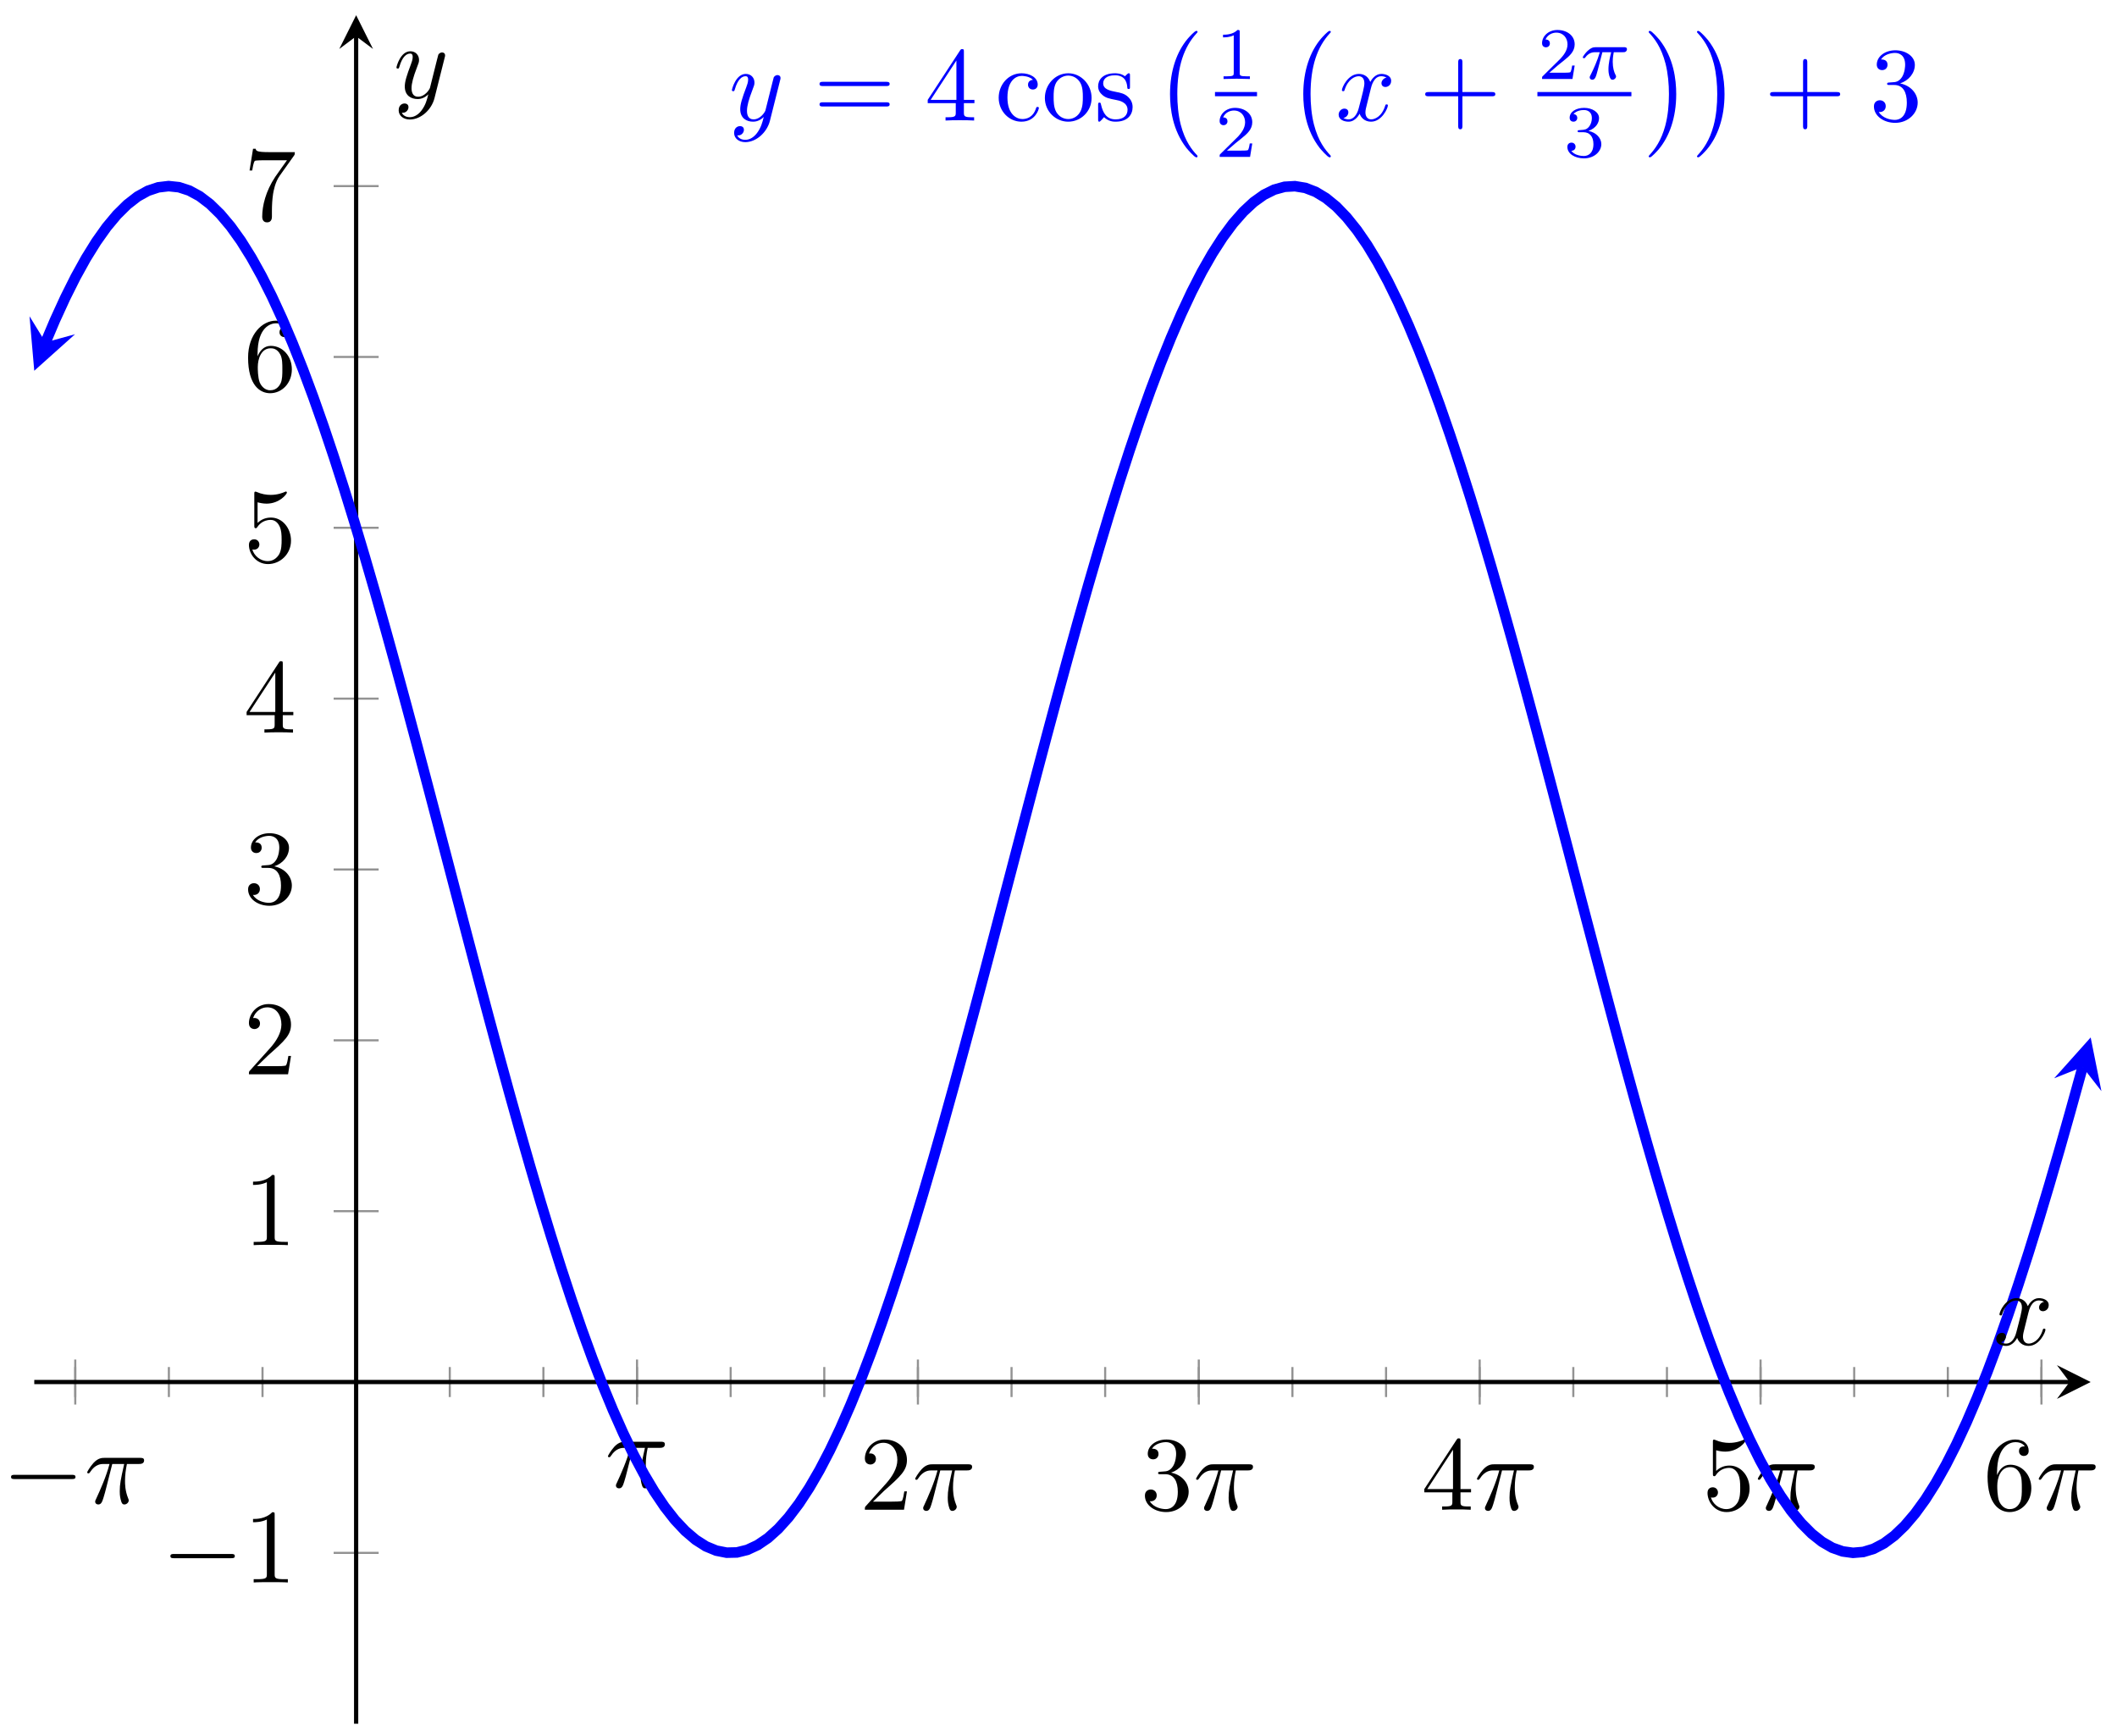 <svg xmlns="http://www.w3.org/2000/svg" xmlns:xlink="http://www.w3.org/1999/xlink" version="1.1" width="200" height="164" viewBox="0 0 200 164">
<defs>
<path id="font_1_1" d="M.659 .23C.676 .23 .694 .23 .694 .25 .694 .27 .676 .27 .659 .27H.118C.101 .27 .083 .27 .083 .25 .083 .23 .101 .23 .118 .23H.659Z"/>
<path id="font_2_1" d="M.265 .373H.378C.345 .225 .336 .182 .336 .115 .336 .1 .336 .073 .344 .039 .354-.005 .365-.011 .38-.011 .4-.011 .421 .007 .421 .027 .421 .033 .421 .035 .415 .049 .386 .121 .386 .186 .386 .214 .386 .267 .393 .321 .404 .373H.518C.531 .373 .567 .373 .567 .407 .567 .431 .546 .431 .527 .431H.192C.17 .431 .132 .431 .088 .384 .053 .345 .027 .299 .027 .294 .027 .293 .027 .284 .039 .284 .047 .284 .049 .288 .055 .296 .104 .373 .162 .373 .182 .373H.239C.207 .252 .153 .131 .111 .04 .103 .025 .103 .023 .103 .016 .103-.003 .119-.011 .132-.011 .162-.011 .17 .017 .182 .054 .196 .1 .196 .102 .209 .152L.265 .373Z"/>
<path id="font_3_3" d="M.127 .077 .233 .18C.389 .318 .449 .372 .449 .472 .449 .586 .359 .666 .237 .666 .124 .666 .05 .574 .05 .485 .05 .429 .1 .429 .103 .429 .12 .429 .155 .441 .155 .482 .155 .508 .137 .534 .102 .534 .094 .534 .092 .534 .089 .533 .112 .598 .166 .635 .224 .635 .315 .635 .358 .554 .358 .472 .358 .392 .308 .313 .253 .251L.061 .037C.05 .026 .05 .024 .05 0H.421L.449 .174H.424C.419 .144 .412 .1 .402 .085 .395 .077 .329 .077 .307 .077H.127Z"/>
<path id="font_3_4" d="M.29 .352C.372 .379 .43 .449 .43 .528 .43 .61 .342 .666 .246 .666 .145 .666 .069 .606 .069 .53 .069 .497 .091 .478 .12 .478 .151 .478 .171 .5 .171 .529 .171 .579 .124 .579 .109 .579 .14 .628 .206 .641 .242 .641 .283 .641 .338 .619 .338 .529 .338 .517 .336 .459 .31 .415 .28 .367 .246 .364 .221 .363 .213 .362 .189 .36 .182 .36 .174 .359 .167 .358 .167 .348 .167 .337 .174 .337 .191 .337H.235C.317 .337 .354 .269 .354 .17 .354 .034 .285 .006 .241 .006 .198 .006 .123 .022 .088 .081 .123 .076 .154 .098 .154 .136 .154 .172 .127 .192 .098 .192 .074 .192 .042 .178 .042 .134 .042 .043 .135-.022 .244-.022 .366-.022 .457 .068 .457 .17 .457 .253 .394 .331 .29 .352Z"/>
<path id="font_3_5" d="M.294 .165V.078C.294 .042 .292 .031 .218 .031H.197V0C.238 .003 .29 .003 .332 .003 .374 .003 .427 .003 .468 0V.031H.447C.373 .031 .371 .042 .371 .078V.165H.471V.196H.371V.651C.371 .671 .371 .677 .355 .677 .346 .677 .343 .677 .335 .665L.028 .196V.165H.294M.3 .196H.056L.3 .569V.196Z"/>
<path id="font_3_6" d="M.449 .2C.449 .319 .367 .419 .259 .419 .211 .419 .168 .403 .132 .368V.564C.152 .558 .185 .551 .217 .551 .34 .551 .41 .642 .41 .655 .41 .661 .407 .666 .4 .666 .399 .666 .397 .666 .392 .663 .372 .654 .323 .634 .256 .634 .216 .634 .17 .641 .123 .662 .115 .665 .113 .665 .111 .665 .101 .665 .101 .657 .101 .641V.344C.101 .326 .101 .318 .115 .318 .122 .318 .124 .321 .128 .327 .139 .343 .176 .397 .257 .397 .309 .397 .334 .351 .342 .333 .358 .296 .36 .257 .36 .207 .36 .172 .36 .112 .336 .07 .312 .031 .275 .006 .229 .006 .156 .006 .099 .058 .082 .117 .085 .116 .088 .115 .099 .115 .132 .115 .149 .14 .149 .164 .149 .188 .132 .213 .099 .213 .085 .213 .05 .206 .05 .16 .05 .074 .119-.022 .231-.022 .347-.022 .449 .073 .449 .2Z"/>
<path id="font_3_7" d="M.132 .328V.352C.132 .605 .256 .641 .307 .641 .331 .641 .373 .635 .395 .601 .38 .601 .34 .601 .34 .556 .34 .525 .364 .51 .386 .51 .402 .51 .432 .519 .432 .558 .432 .618 .388 .666 .305 .666 .177 .666 .042 .537 .042 .316 .042 .049 .158-.022 .251-.022 .362-.022 .457 .072 .457 .204 .457 .331 .368 .427 .257 .427 .189 .427 .152 .376 .132 .328M.251 .006C.188 .006 .158 .066 .152 .081 .134 .128 .134 .208 .134 .226 .134 .304 .166 .404 .256 .404 .272 .404 .318 .404 .349 .342 .367 .305 .367 .254 .367 .205 .367 .157 .367 .107 .35 .071 .32 .011 .274 .006 .251 .006Z"/>
<path id="font_3_2" d="M.294 .64C.294 .664 .294 .666 .271 .666 .209 .602 .121 .602 .089 .602V.571C.109 .571 .168 .571 .22 .597V.079C.22 .043 .217 .031 .127 .031H.095V0C.13 .003 .217 .003 .257 .003 .297 .003 .384 .003 .419 0V.031H.387C.297 .031 .294 .042 .294 .079V.64Z"/>
<path id="font_3_8" d="M.476 .609C.485 .621 .485 .623 .485 .644H.242C.12 .644 .118 .657 .114 .676H.089L.056 .47H.081C.084 .486 .093 .549 .106 .561 .113 .567 .191 .567 .204 .567H.411C.4 .551 .321 .442 .299 .409 .209 .274 .176 .135 .176 .033 .176 .023 .176-.022 .222-.022 .268-.022 .268 .023 .268 .033V.084C.268 .139 .271 .194 .279 .248 .283 .271 .297 .357 .341 .419L.476 .609Z"/>
<path id="font_2_3" d="M.486 .381C.49 .395 .49 .397 .49 .404 .49 .422 .476 .431 .461 .431 .451 .431 .435 .425 .426 .41 .424 .405 .416 .374 .412 .356 .405 .33 .398 .303 .392 .276L.347 .096C.343 .081 .3 .011 .234 .011 .183 .011 .172 .055 .172 .092 .172 .138 .189 .2 .223 .288 .239 .329 .243 .34 .243 .36 .243 .405 .211 .442 .161 .442 .066 .442 .029 .297 .029 .288 .029 .278 .039 .278 .041 .278 .051 .278 .052 .28 .057 .296 .084 .39 .124 .42 .158 .42 .166 .42 .183 .42 .183 .388 .183 .363 .173 .337 .166 .318 .126 .212 .108 .155 .108 .108 .108 .019 .171-.011 .23-.011 .269-.011 .303 .006 .331 .034 .318-.018 .306-.067 .266-.12 .24-.154 .202-.183 .156-.183 .142-.183 .097-.18 .08-.141 .096-.141 .109-.141 .123-.129 .133-.12 .143-.107 .143-.088 .143-.057 .116-.053 .106-.053 .083-.053 .05-.069 .05-.118 .05-.168 .094-.205 .156-.205 .259-.205 .362-.114 .39-.001L.486 .381Z"/>
<path id="font_3_9" d="M.687 .327C.702 .327 .721 .327 .721 .347 .721 .367 .702 .367 .688 .367H.089C.075 .367 .056 .367 .056 .347 .056 .327 .075 .327 .09 .327H.687M.688 .133C.702 .133 .721 .133 .721 .153 .721 .173 .702 .173 .687 .173H.09C.075 .173 .056 .173 .056 .153 .056 .133 .075 .133 .089 .133H.688Z"/>
<path id="font_3_10" d="M.117 .218C.117 .381 .199 .423 .252 .423 .261 .423 .324 .422 .359 .386 .318 .383 .312 .353 .312 .34 .312 .314 .33 .294 .358 .294 .384 .294 .404 .311 .404 .341 .404 .409 .328 .448 .251 .448 .126 .448 .034 .34 .034 .216 .034 .088 .133-.011 .249-.011 .383-.011 .415 .109 .415 .119 .415 .129 .405 .129 .402 .129 .393 .129 .391 .125 .389 .119 .36 .026 .295 .014 .258 .014 .205 .014 .117 .057 .117 .218Z"/>
<path id="font_3_11" d="M.471 .214C.471 .342 .371 .448 .25 .448 .125 .448 .028 .339 .028 .214 .028 .085 .132-.011 .249-.011 .37-.011 .471 .087 .471 .214M.25 .014C.207 .014 .163 .035 .136 .081 .111 .125 .111 .186 .111 .222 .111 .261 .111 .315 .135 .359 .162 .405 .209 .426 .249 .426 .293 .426 .336 .404 .362 .361 .388 .318 .388 .26 .388 .222 .388 .186 .388 .132 .366 .088 .344 .043 .3 .014 .25 .014Z"/>
<path id="font_3_12" d="M.208 .194C.23 .19 .312 .174 .312 .102 .312 .051 .277 .011 .199 .011 .115 .011 .079 .068 .06 .153 .057 .166 .056 .17 .046 .17 .033 .17 .033 .163 .033 .145V.013C.033-.004 .033-.011 .044-.011 .049-.011 .05-.01 .069 .009 .071 .011 .071 .013 .089 .032 .133-.01 .178-.011 .199-.011 .314-.011 .36 .056 .36 .128 .36 .181 .33 .211 .318 .223 .285 .255 .246 .263 .204 .271 .148 .282 .081 .295 .081 .353 .081 .388 .107 .429 .193 .429 .303 .429 .308 .339 .31 .308 .311 .299 .32 .299 .322 .299 .335 .299 .335 .304 .335 .323V.424C.335 .441 .335 .448 .324 .448 .319 .448 .317 .448 .304 .436 .301 .432 .291 .423 .287 .42 .249 .448 .208 .448 .193 .448 .071 .448 .033 .381 .033 .325 .033 .29 .049 .262 .076 .24 .108 .214 .136 .208 .208 .194Z"/>
<path id="font_4_1" d="M.413-1.149C.413-1.145 .411-1.143 .409-1.14 .363-1.091 .295-1.01 .253-.847 .23-.756 .221-.653 .221-.56 .221-.297 .284-.113 .404 .017 .413 .026 .413 .028 .413 .03 .413 .04 .405 .04 .401 .04 .386 .04 .332-.02 .319-.035 .217-.156 .152-.336 .152-.559 .152-.701 .177-.902 .308-1.071 .318-1.083 .383-1.159 .401-1.159 .405-1.159 .413-1.159 .413-1.149Z"/>
<path id="font_5_1" d="M.335 .636C.335 .663 .333 .664 .305 .664 .241 .601 .15 .6 .109 .6V.564C.133 .564 .199 .564 .254 .592V.082C.254 .049 .254 .036 .154 .036H.116V0C.134 .001 .257 .004 .294 .004 .325 .004 .451 .001 .473 0V.036H.435C.335 .036 .335 .049 .335 .082V.636Z"/>
<path id="font_5_2" d="M.505 .182H.471C.468 .16 .458 .101 .445 .091 .437 .085 .36 .085 .346 .085H.162C.267 .178 .302 .206 .362 .253 .436 .312 .505 .374 .505 .469 .505 .59 .399 .664 .271 .664 .147 .664 .063 .577 .063 .485 .063 .434 .106 .429 .116 .429 .14 .429 .169 .446 .169 .482 .169 .5 .162 .535 .11 .535 .141 .606 .209 .628 .256 .628 .356 .628 .408 .55 .408 .469 .408 .382 .346 .313 .314 .277L.073 .039C.063 .03 .063 .028 .063 0H.475L.505 .182Z"/>
<path id="font_2_2" d="M.334 .302C.34 .328 .363 .42 .433 .42 .438 .42 .462 .42 .483 .407 .455 .402 .435 .377 .435 .353 .435 .337 .446 .318 .473 .318 .495 .318 .527 .336 .527 .376 .527 .428 .468 .442 .434 .442 .376 .442 .341 .389 .329 .366 .304 .432 .25 .442 .221 .442 .117 .442 .06 .313 .06 .288 .06 .278 .07 .278 .072 .278 .08 .278 .083 .28 .085 .289 .119 .395 .185 .42 .219 .42 .238 .42 .273 .411 .273 .353 .273 .322 .256 .255 .219 .115 .203 .053 .168 .011 .124 .011 .118 .011 .095 .011 .074 .024 .099 .029 .121 .05 .121 .078 .121 .105 .099 .113 .084 .113 .054 .113 .029 .087 .029 .055 .029 .009 .079-.011 .123-.011 .189-.011 .225 .059 .228 .065 .24 .028 .276-.011 .336-.011 .439-.011 .496 .118 .496 .143 .496 .153 .487 .153 .484 .153 .475 .153 .473 .149 .471 .142 .438 .035 .37 .011 .338 .011 .299 .011 .283 .043 .283 .077 .283 .099 .289 .121 .3 .165L.334 .302Z"/>
<path id="font_3_1" d="M.409 .23H.688C.702 .23 .721 .23 .721 .25 .721 .27 .702 .27 .688 .27H.409V.55C.409 .564 .409 .583 .389 .583 .369 .583 .369 .564 .369 .55V.27H.089C.075 .27 .056 .27 .056 .25 .056 .23 .075 .23 .089 .23H.369V-.05C.369-.064 .369-.083 .389-.083 .409-.083 .409-.064 .409-.05V.23Z"/>
<path id="font_6_1" d="M.311 .363H.43C.415 .303 .393 .212 .393 .133 .393 .093 .398 .066 .404 .044 .42-.006 .433-.01 .449-.01 .472-.01 .496 .011 .496 .035 .496 .043 .494 .047 .488 .057 .469 .094 .451 .151 .451 .233 .451 .252 .451 .292 .465 .363H.59C.608 .363 .616 .363 .627 .371 .641 .381 .644 .397 .644 .402 .644 .431 .618 .431 .601 .431H.224C.183 .431 .155 .422 .11 .38 .084 .357 .045 .303 .045 .294 .045 .282 .058 .282 .062 .282 .073 .282 .074 .284 .08 .293 .131 .363 .193 .363 .215 .363H.276C.245 .253 .191 .135 .161 .075 .155 .062 .145 .041 .142 .037 .141 .033 .139 .029 .139 .022 .139 .006 .151-.01 .174-.01 .214-.01 .225 .035 .249 .125L.311 .363Z"/>
<path id="font_5_3" d="M.273 .334C.351 .334 .407 .28 .407 .173 .407 .049 .335 .012 .277 .012 .237 .012 .149 .023 .107 .082 .154 .084 .165 .117 .165 .138 .165 .17 .141 .193 .11 .193 .082 .193 .054 .176 .054 .135 .054 .041 .158-.02 .279-.02 .418-.02 .514 .073 .514 .173 .514 .251 .45 .329 .34 .352 .445 .39 .483 .465 .483 .526 .483 .605 .392 .664 .281 .664 .17 .664 .085 .61 .085 .53 .085 .496 .107 .477 .137 .477 .168 .477 .188 .5 .188 .528 .188 .557 .168 .578 .137 .58 .172 .624 .241 .635 .278 .635 .323 .635 .386 .613 .386 .526 .386 .484 .372 .438 .346 .407 .313 .369 .285 .367 .235 .364 .21 .362 .208 .362 .203 .361 .201 .361 .193 .359 .193 .348 .193 .334 .202 .334 .219 .334H.273Z"/>
<path id="font_4_2" d="M.305-.56C.305-.418 .28-.217 .149-.048 .139-.036 .074 .04 .056 .04 .051 .04 .044 .038 .044 .03 .044 .026 .046 .023 .05 .02 .098-.032 .163-.113 .204-.272 .227-.363 .236-.466 .236-.559 .236-.66 .227-.762 .201-.86 .163-1 .104-1.08 .053-1.136 .044-1.145 .044-1.147 .044-1.149 .044-1.157 .051-1.159 .056-1.159 .071-1.159 .126-1.098 .138-1.084 .24-.963 .305-.783 .305-.56Z"/>
</defs>
<path transform="matrix(1,0,0,-1,3.238,162.84)" stroke-width=".199" stroke-linecap="butt" stroke-miterlimit="10" stroke-linejoin="miter" fill="none" stroke="#929292" d="M3.872 30.862V33.697M12.717 30.862V33.697M21.563 30.862V33.697M30.408 30.862V33.697M39.254 30.862V33.697M48.099 30.862V33.697M56.944 30.862V33.697M65.79 30.862V33.697M74.635 30.862V33.697M83.48 30.862V33.697M92.326 30.862V33.697M101.171 30.862V33.697M110.017 30.862V33.697M118.862 30.862V33.697M127.707 30.862V33.697M136.553 30.862V33.697M145.398 30.862V33.697M154.244 30.862V33.697M163.089 30.862V33.697M171.934 30.862V33.697M180.78 30.862V33.697M189.625 30.862V33.697"/>
<path transform="matrix(1,0,0,-1,3.238,162.84)" stroke-width=".199" stroke-linecap="butt" stroke-miterlimit="10" stroke-linejoin="miter" fill="none" stroke="#929292" d="M3.872 30.154V34.406M56.944 30.154V34.406M83.48 30.154V34.406M110.016 30.154V34.406M136.552 30.154V34.406M163.088 30.154V34.406M189.624 30.154V34.406"/>
<path transform="matrix(1,0,0,-1,3.238,162.84)" stroke-width=".199" stroke-linecap="butt" stroke-miterlimit="10" stroke-linejoin="miter" fill="none" stroke="#929292" d="M28.282 16.14H32.534M28.282 48.42H32.534M28.282 64.56H32.534M28.282 80.7H32.534M28.282 96.84H32.534M28.282 112.98H32.534M28.282 129.12H32.534M28.282 145.259H32.534"/>
<path transform="matrix(1,0,0,-1,3.238,162.84)" stroke-width=".399" stroke-linecap="butt" stroke-miterlimit="10" stroke-linejoin="miter" fill="none" stroke="#000000" d="M0 32.28H192.281"/>
<path transform="matrix(1,0,0,-1,195.519,130.559)" d="M1.993 0-1.196 1.594 0 0-1.196-1.594"/>
<path transform="matrix(1,0,0,-1,3.238,162.84)" stroke-width=".399" stroke-linecap="butt" stroke-miterlimit="10" stroke-linejoin="miter" fill="none" stroke="#000000" d="M30.408 0V159.407"/>
<path transform="matrix(0,-1,-1,-0,33.646,3.43)" d="M1.993 0-1.196 1.594 0 0-1.196-1.594"/>
<use data-text="&#x2212;" xlink:href="#font_1_1" transform="matrix(9.963,0,0,-9.963,.217,142.018)"/>
<use data-text="&#x03c0;" xlink:href="#font_2_1" transform="matrix(9.963,0,0,-9.963,7.966,142.018)"/>
<use data-text="&#x03c0;" xlink:href="#font_2_1" transform="matrix(9.963,0,0,-9.963,57.164,140.495)"/>
<use data-text="2" xlink:href="#font_3_3" transform="matrix(9.963,0,0,-9.963,81.209,142.626)"/>
<use data-text="&#x03c0;" xlink:href="#font_2_1" transform="matrix(9.963,0,0,-9.963,86.19,142.626)"/>
<use data-text="3" xlink:href="#font_3_4" transform="matrix(9.963,0,0,-9.963,107.745,142.626)"/>
<use data-text="&#x03c0;" xlink:href="#font_2_1" transform="matrix(9.963,0,0,-9.963,112.726,142.626)"/>
<use data-text="4" xlink:href="#font_3_5" transform="matrix(9.963,0,0,-9.963,134.281,142.626)"/>
<use data-text="&#x03c0;" xlink:href="#font_2_1" transform="matrix(9.963,0,0,-9.963,139.262,142.626)"/>
<use data-text="5" xlink:href="#font_3_6" transform="matrix(9.963,0,0,-9.963,160.817,142.626)"/>
<use data-text="&#x03c0;" xlink:href="#font_2_1" transform="matrix(9.963,0,0,-9.963,165.798,142.626)"/>
<use data-text="6" xlink:href="#font_3_7" transform="matrix(9.963,0,0,-9.963,187.353,142.626)"/>
<use data-text="&#x03c0;" xlink:href="#font_2_1" transform="matrix(9.963,0,0,-9.963,192.334,142.626)"/>
<use data-text="&#x2212;" xlink:href="#font_1_1" transform="matrix(9.963,0,0,-9.963,15.27,149.495)"/>
<use data-text="1" xlink:href="#font_3_2" transform="matrix(9.963,0,0,-9.963,23.019,149.495)"/>
<use data-text="1" xlink:href="#font_3_2" transform="matrix(9.963,0,0,-9.963,23.019,117.629)"/>
<use data-text="2" xlink:href="#font_3_3" transform="matrix(9.963,0,0,-9.963,23.019,101.489)"/>
<use data-text="3" xlink:href="#font_3_4" transform="matrix(9.963,0,0,-9.963,23.019,85.349)"/>
<use data-text="4" xlink:href="#font_3_5" transform="matrix(9.963,0,0,-9.963,23.019,69.209)"/>
<use data-text="5" xlink:href="#font_3_6" transform="matrix(9.963,0,0,-9.963,23.019,53.069)"/>
<use data-text="6" xlink:href="#font_3_7" transform="matrix(9.963,0,0,-9.963,23.019,36.928)"/>
<use data-text="7" xlink:href="#font_3_8" transform="matrix(9.963,0,0,-9.963,23.019,20.788)"/>
<path transform="matrix(1,0,0,-1,3.238,162.84)" stroke-width=".996" stroke-linecap="butt" stroke-miterlimit="10" stroke-linejoin="miter" fill="none" stroke="#0000ff" d="M1.062 130.498 .976 130.282 1.952 132.587 2.929 134.719 3.905 136.671 4.881 138.434 5.857 140.006 6.834 141.382 7.81 142.551 8.786 143.516 9.762 144.274 10.739 144.815 11.715 145.142 12.691 145.258 13.667 145.155 14.644 144.837 15.62 144.307 16.596 143.563 17.573 142.607 18.549 141.449 19.525 140.087 20.501 138.525 21.477 136.77 22.454 134.829 23.43 132.706 24.406 130.409 25.382 127.949 26.359 125.328 27.335 122.56 28.311 119.652 29.287 116.612 30.264 113.454 31.24 110.186 32.216 106.821 33.192 103.367 34.169 99.838 35.145 96.244 36.121 92.6 37.097 88.916 38.074 85.203 39.05 81.477 40.026 77.748 41.002 74.029 41.979 70.331 42.955 66.668 43.931 63.052 44.907 59.494 45.884 56.009 46.86 52.605 47.836 49.293 48.812 46.089 49.789 43 50.765 40.035 51.741 37.208 52.717 34.525 53.694 31.995 54.67 29.63 55.646 27.435 56.622 25.416 57.599 23.582 58.575 21.942 59.551 20.494 60.527 19.248 61.504 18.21 62.48 17.378 63.456 16.756 64.432 16.352 65.409 16.159 66.385 16.181 67.361 16.423 68.337 16.877 69.314 17.541 70.29 18.42 71.266 19.506 72.242 20.795 73.219 22.285 74.195 23.971 75.171 25.844 76.147 27.901 77.124 30.137 78.1 32.539 79.076 35.101 80.052 37.818 81.029 40.677 82.005 43.668 82.981 46.785 83.957 50.014 84.934 53.346 85.91 56.769 86.886 60.273 87.862 63.843 88.839 67.471 89.815 71.142 90.791 74.845 91.767 78.569 92.744 82.298 93.72 86.022 94.696 89.729 95.672 93.406 96.649 97.04 97.625 100.62 98.601 104.134 99.577 107.569 100.554 110.915 101.53 114.16 102.506 117.292 103.483 120.303 104.459 123.183 105.435 125.918 106.411 128.504 107.387 130.93 108.364 133.187 109.34 135.271 110.316 137.174 111.292 138.884 112.269 140.403 113.245 141.724 114.221 142.836 115.197 143.744 116.174 144.442 117.15 144.926 118.126 145.195 119.102 145.25 120.079 145.089 121.055 144.713 122.031 144.123 123.008 143.325 123.984 142.311 124.96 141.095 125.936 139.679 126.912 138.062 127.889 136.255 128.865 134.267 129.841 132.094 130.817 129.752 131.794 127.247 132.77 124.586 133.746 121.776 134.722 118.832 135.699 115.761 136.675 112.571 137.651 109.274 138.627 105.884 139.604 102.409 140.58 98.86 141.556 95.251 142.533 91.595 143.509 87.902 144.485 84.185 145.461 80.458 146.437 76.729 147.414 73.014 148.39 69.324 149.366 65.674 150.342 62.072 151.319 58.532 152.295 55.068 153.271 51.688 154.247 48.405 155.224 45.232 156.2 42.175 157.176 39.247 158.152 36.458 159.129 33.818 160.105 31.332 161.081 29.011 162.058 26.865 163.034 24.896 164.01 23.114 164.986 21.527 165.962 20.132 166.939 18.944 167.915 17.961 168.891 17.187 169.867 16.623 170.844 16.278 171.82 16.144 172.796 16.226 173.772 16.524 174.749 17.037 175.725 17.762 176.701 18.697 177.677 19.839 178.654 21.183 179.63 22.728 180.606 24.466 181.583 26.391 182.559 28.494 183.535 30.779 184.511 33.226 185.487 35.829 186.464 38.587 187.44 41.483 188.416 44.509 189.392 47.657 190.369 50.917 191.345 54.273 192.321 57.719 193.297 61.243 193.515 62.043"/>
<path transform="matrix(-.368,.93,.93,.368,4.3,32.339)" d="M2.889 0-1.734 2.311 0 0-1.734-2.311" fill="#0000ff"/>
<path transform="matrix(.263,-.965,-.965,-.263,196.753,100.796)" d="M2.889 0-1.734 2.311 0 0-1.734-2.311" fill="#0000ff"/>
<use data-text="y" xlink:href="#font_2_3" transform="matrix(9.963,0,0,-9.963,68.856,11.386)" fill="#0000ff"/>
<use data-text="=" xlink:href="#font_3_9" transform="matrix(9.963,0,0,-9.963,76.865,11.386)" fill="#0000ff"/>
<use data-text="4" xlink:href="#font_3_5" transform="matrix(9.963,0,0,-9.963,87.366,11.386)" fill="#0000ff"/>
<use data-text="c" xlink:href="#font_3_10" transform="matrix(9.963,0,0,-9.963,94.011,11.386)" fill="#0000ff"/>
<use data-text="o" xlink:href="#font_3_11" transform="matrix(9.963,0,0,-9.963,98.434,11.386)" fill="#0000ff"/>
<use data-text="s" xlink:href="#font_3_12" transform="matrix(9.963,0,0,-9.963,103.415,11.386)" fill="#0000ff"/>
<use data-text="(" xlink:href="#font_4_1" transform="matrix(9.963,0,0,-9.963,109.022,3.316)" fill="#0000ff"/>
<use data-text="1" xlink:href="#font_5_1" transform="matrix(6.974,0,0,-6.974,114.784,7.463)" fill="#0000ff"/>
<path transform="matrix(1,0,0,-1,-26.723,-137.258)" stroke-width=".399" stroke-linecap="butt" stroke-miterlimit="10" stroke-linejoin="miter" fill="none" stroke="#0000ff" d="M141.507-146.15H145.478"/>
<use data-text="2" xlink:href="#font_5_2" transform="matrix(6.974,0,0,-6.974,114.784,14.821)" fill="#0000ff"/>
<use data-text="(" xlink:href="#font_4_1" transform="matrix(9.963,0,0,-9.963,121.611,3.316)" fill="#0000ff"/>
<use data-text="x" xlink:href="#font_2_2" transform="matrix(9.963,0,0,-9.963,126.177,11.386)" fill="#0000ff"/>
<use data-text="+" xlink:href="#font_3_1" transform="matrix(9.963,0,0,-9.963,134.085,11.386)" fill="#0000ff"/>
<use data-text="2" xlink:href="#font_5_2" transform="matrix(6.974,0,0,-6.974,145.243,7.463)" fill="#0000ff"/>
<use data-text="&#x03c0;" xlink:href="#font_6_1" transform="matrix(6.974,0,0,-6.974,149.215,7.463)" fill="#0000ff"/>
<path transform="matrix(1,0,0,-1,-26.723,-137.258)" stroke-width=".399" stroke-linecap="butt" stroke-miterlimit="10" stroke-linejoin="miter" fill="none" stroke="#0000ff" d="M171.966-146.15H180.847"/>
<use data-text="3" xlink:href="#font_5_3" transform="matrix(6.974,0,0,-6.974,147.698,14.821)" fill="#0000ff"/>
<use data-text=")" xlink:href="#font_4_2" transform="matrix(9.963,0,0,-9.963,155.319,3.316)" fill="#0000ff"/>
<use data-text=")" xlink:href="#font_4_2" transform="matrix(9.963,0,0,-9.963,159.882,3.316)" fill="#0000ff"/>
<use data-text="+" xlink:href="#font_3_1" transform="matrix(9.963,0,0,-9.963,166.665,11.386)" fill="#0000ff"/>
<use data-text="3" xlink:href="#font_3_4" transform="matrix(9.963,0,0,-9.963,176.618,11.386)" fill="#0000ff"/>
<use data-text="x" xlink:href="#font_2_2" transform="matrix(9.963,0,0,-9.963,188.298,127.039)"/>
<use data-text="y" xlink:href="#font_2_3" transform="matrix(9.963,0,0,-9.963,37.166,9.247)"/>
</svg>
